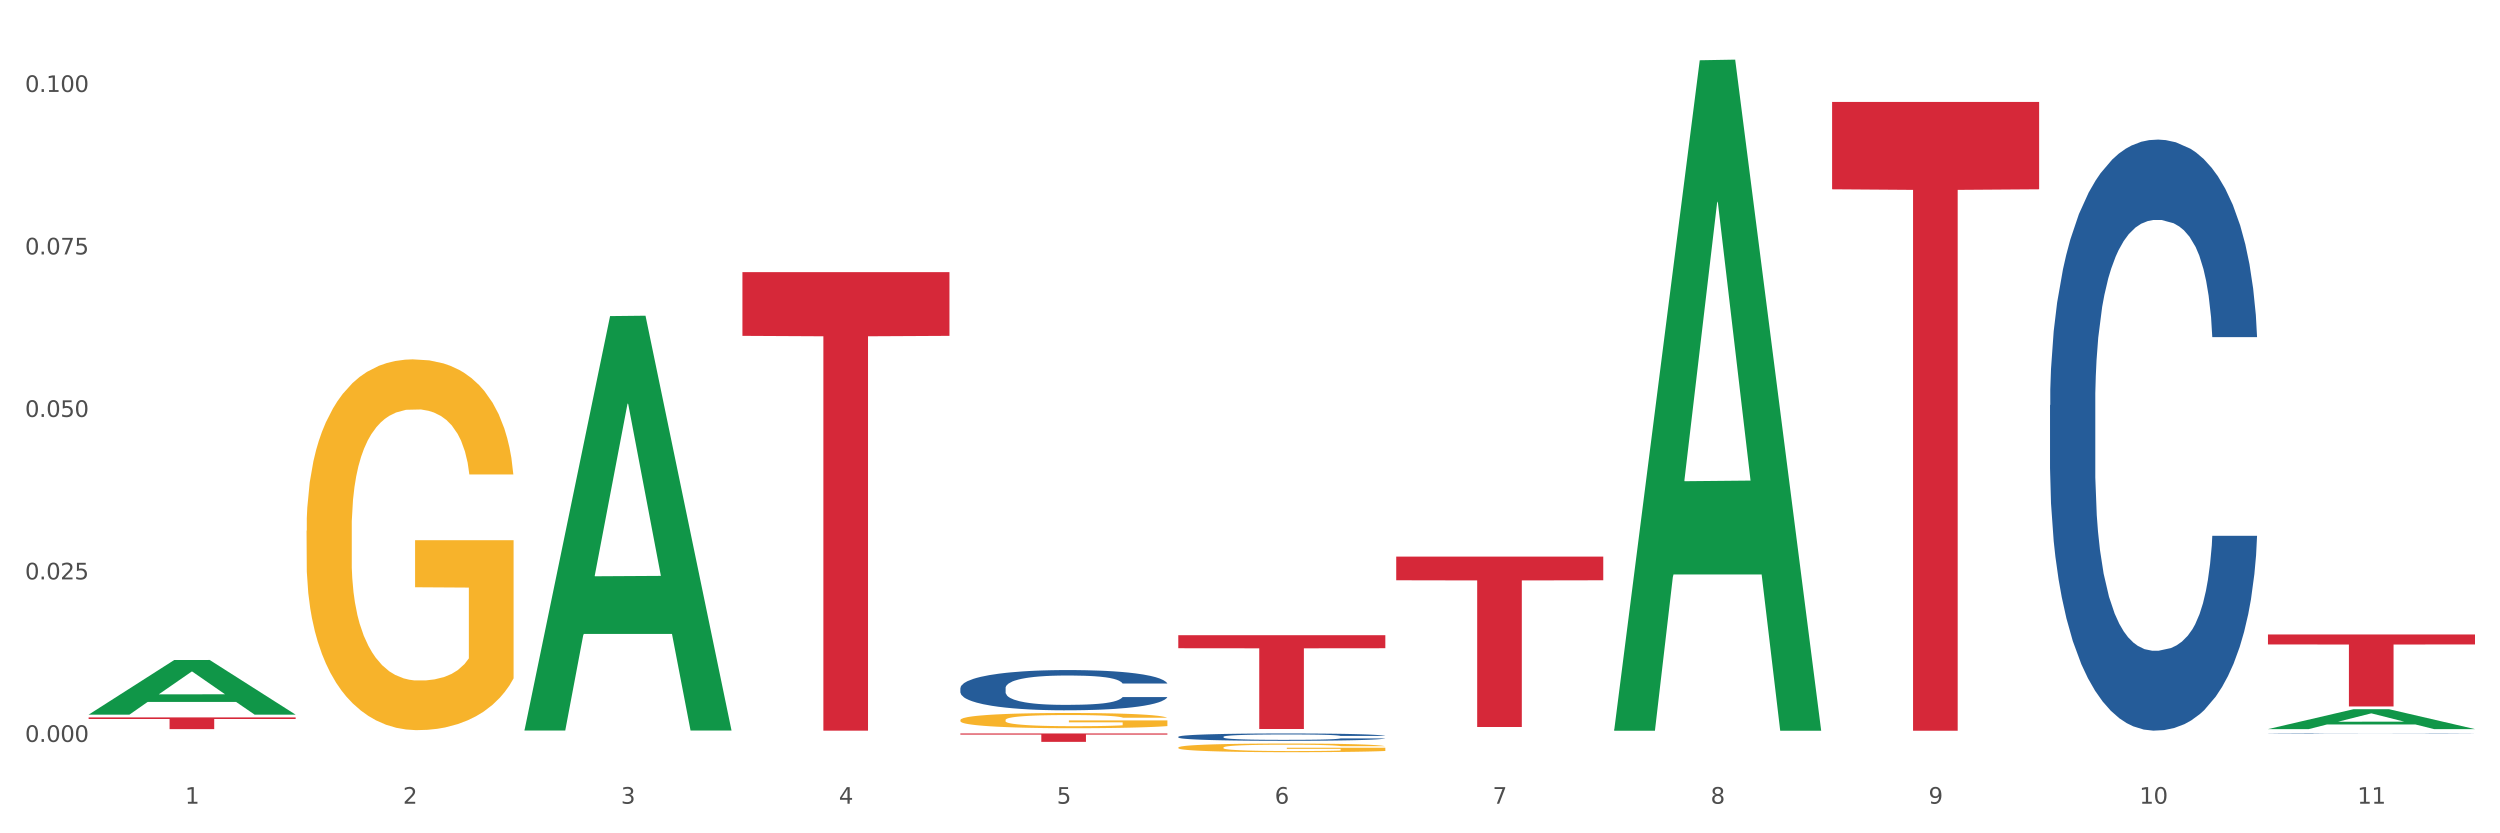 <?xml version="1.0" encoding="utf-8" standalone="no"?>
<!DOCTYPE svg PUBLIC "-//W3C//DTD SVG 1.1//EN"
  "http://www.w3.org/Graphics/SVG/1.1/DTD/svg11.dtd">
<svg xmlns:xlink="http://www.w3.org/1999/xlink" width="1080pt" height="360pt" viewBox="0 0 1080 360" xmlns="http://www.w3.org/2000/svg" version="1.1">
 <rect x="0" y="0" width="1080" height="360" fill="#333333" stroke="none"/>
 <defs>
  <style type="text/css">*{stroke-linejoin: round; stroke-linecap: butt}</style>
 </defs>
 <g id="figure_1">
  <g id="patch_1">
   <path d="M 0 360 
L 1080 360 
L 1080 0 
L 0 0 
z
" style="fill: #ffffff; stroke: #ffffff; stroke-linejoin: miter"/>
  </g>
  <g id="axes_1">
   <g id="matplotlib.axis_1">
    <g id="xtick_1">
     <g id="text_1">
      <!-- 1 -->
      <g style="fill: #4d4d4d" transform="translate(79.949 347.204) scale(0.096 -0.096)">
       <defs>
        <path id="DejaVuSans-31" d="M 794 531 
L 1825 531 
L 1825 4091 
L 703 3866 
L 703 4441 
L 1819 4666 
L 2450 4666 
L 2450 531 
L 3481 531 
L 3481 0 
L 794 0 
L 794 531 
z
" transform="scale(0.016)"/>
       </defs>
       <use xlink:href="#DejaVuSans-31"/>
      </g>
     </g>
    </g>
    <g id="xtick_2">
     <g id="text_2">
      <!-- 2 -->
      <g style="fill: #4d4d4d" transform="translate(174.097 347.204) scale(0.096 -0.096)">
       <defs>
        <path id="DejaVuSans-32" d="M 1228 531 
L 3431 531 
L 3431 0 
L 469 0 
L 469 531 
Q 828 903 1448 1529 
Q 2069 2156 2228 2338 
Q 2531 2678 2651 2914 
Q 2772 3150 2772 3378 
Q 2772 3750 2511 3984 
Q 2250 4219 1831 4219 
Q 1534 4219 1204 4116 
Q 875 4013 500 3803 
L 500 4441 
Q 881 4594 1212 4672 
Q 1544 4750 1819 4750 
Q 2544 4750 2975 4387 
Q 3406 4025 3406 3419 
Q 3406 3131 3298 2873 
Q 3191 2616 2906 2266 
Q 2828 2175 2409 1742 
Q 1991 1309 1228 531 
z
" transform="scale(0.016)"/>
       </defs>
       <use xlink:href="#DejaVuSans-32"/>
      </g>
     </g>
    </g>
    <g id="xtick_3">
     <g id="text_3">
      <!-- 3 -->
      <g style="fill: #4d4d4d" transform="translate(268.244 347.204) scale(0.096 -0.096)">
       <defs>
        <path id="DejaVuSans-33" d="M 2597 2516 
Q 3050 2419 3304 2112 
Q 3559 1806 3559 1356 
Q 3559 666 3084 287 
Q 2609 -91 1734 -91 
Q 1441 -91 1130 -33 
Q 819 25 488 141 
L 488 750 
Q 750 597 1062 519 
Q 1375 441 1716 441 
Q 2309 441 2620 675 
Q 2931 909 2931 1356 
Q 2931 1769 2642 2001 
Q 2353 2234 1838 2234 
L 1294 2234 
L 1294 2753 
L 1863 2753 
Q 2328 2753 2575 2939 
Q 2822 3125 2822 3475 
Q 2822 3834 2567 4026 
Q 2313 4219 1838 4219 
Q 1578 4219 1281 4162 
Q 984 4106 628 3988 
L 628 4550 
Q 988 4650 1302 4700 
Q 1616 4750 1894 4750 
Q 2613 4750 3031 4423 
Q 3450 4097 3450 3541 
Q 3450 3153 3228 2886 
Q 3006 2619 2597 2516 
z
" transform="scale(0.016)"/>
       </defs>
       <use xlink:href="#DejaVuSans-33"/>
      </g>
     </g>
    </g>
    <g id="xtick_4">
     <g id="text_4">
      <!-- 4 -->
      <g style="fill: #4d4d4d" transform="translate(362.392 347.204) scale(0.096 -0.096)">
       <defs>
        <path id="DejaVuSans-34" d="M 2419 4116 
L 825 1625 
L 2419 1625 
L 2419 4116 
z
M 2253 4666 
L 3047 4666 
L 3047 1625 
L 3713 1625 
L 3713 1100 
L 3047 1100 
L 3047 0 
L 2419 0 
L 2419 1100 
L 313 1100 
L 313 1709 
L 2253 4666 
z
" transform="scale(0.016)"/>
       </defs>
       <use xlink:href="#DejaVuSans-34"/>
      </g>
     </g>
    </g>
    <g id="xtick_5">
     <g id="text_5">
      <!-- 5 -->
      <g style="fill: #4d4d4d" transform="translate(456.54 347.204) scale(0.096 -0.096)">
       <defs>
        <path id="DejaVuSans-35" d="M 691 4666 
L 3169 4666 
L 3169 4134 
L 1269 4134 
L 1269 2991 
Q 1406 3038 1543 3061 
Q 1681 3084 1819 3084 
Q 2600 3084 3056 2656 
Q 3513 2228 3513 1497 
Q 3513 744 3044 326 
Q 2575 -91 1722 -91 
Q 1428 -91 1123 -41 
Q 819 9 494 109 
L 494 744 
Q 775 591 1075 516 
Q 1375 441 1709 441 
Q 2250 441 2565 725 
Q 2881 1009 2881 1497 
Q 2881 1984 2565 2268 
Q 2250 2553 1709 2553 
Q 1456 2553 1204 2497 
Q 953 2441 691 2322 
L 691 4666 
z
" transform="scale(0.016)"/>
       </defs>
       <use xlink:href="#DejaVuSans-35"/>
      </g>
     </g>
    </g>
    <g id="xtick_6">
     <g id="text_6">
      <!-- 6 -->
      <g style="fill: #4d4d4d" transform="translate(550.688 347.204) scale(0.096 -0.096)">
       <defs>
        <path id="DejaVuSans-36" d="M 2113 2584 
Q 1688 2584 1439 2293 
Q 1191 2003 1191 1497 
Q 1191 994 1439 701 
Q 1688 409 2113 409 
Q 2538 409 2786 701 
Q 3034 994 3034 1497 
Q 3034 2003 2786 2293 
Q 2538 2584 2113 2584 
z
M 3366 4563 
L 3366 3988 
Q 3128 4100 2886 4159 
Q 2644 4219 2406 4219 
Q 1781 4219 1451 3797 
Q 1122 3375 1075 2522 
Q 1259 2794 1537 2939 
Q 1816 3084 2150 3084 
Q 2853 3084 3261 2657 
Q 3669 2231 3669 1497 
Q 3669 778 3244 343 
Q 2819 -91 2113 -91 
Q 1303 -91 875 529 
Q 447 1150 447 2328 
Q 447 3434 972 4092 
Q 1497 4750 2381 4750 
Q 2619 4750 2861 4703 
Q 3103 4656 3366 4563 
z
" transform="scale(0.016)"/>
       </defs>
       <use xlink:href="#DejaVuSans-36"/>
      </g>
     </g>
    </g>
    <g id="xtick_7">
     <g id="text_7">
      <!-- 7 -->
      <g style="fill: #4d4d4d" transform="translate(644.835 347.204) scale(0.096 -0.096)">
       <defs>
        <path id="DejaVuSans-37" d="M 525 4666 
L 3525 4666 
L 3525 4397 
L 1831 0 
L 1172 0 
L 2766 4134 
L 525 4134 
L 525 4666 
z
" transform="scale(0.016)"/>
       </defs>
       <use xlink:href="#DejaVuSans-37"/>
      </g>
     </g>
    </g>
    <g id="xtick_8">
     <g id="text_8">
      <!-- 8 -->
      <g style="fill: #4d4d4d" transform="translate(738.983 347.204) scale(0.096 -0.096)">
       <defs>
        <path id="DejaVuSans-38" d="M 2034 2216 
Q 1584 2216 1326 1975 
Q 1069 1734 1069 1313 
Q 1069 891 1326 650 
Q 1584 409 2034 409 
Q 2484 409 2743 651 
Q 3003 894 3003 1313 
Q 3003 1734 2745 1975 
Q 2488 2216 2034 2216 
z
M 1403 2484 
Q 997 2584 770 2862 
Q 544 3141 544 3541 
Q 544 4100 942 4425 
Q 1341 4750 2034 4750 
Q 2731 4750 3128 4425 
Q 3525 4100 3525 3541 
Q 3525 3141 3298 2862 
Q 3072 2584 2669 2484 
Q 3125 2378 3379 2068 
Q 3634 1759 3634 1313 
Q 3634 634 3220 271 
Q 2806 -91 2034 -91 
Q 1263 -91 848 271 
Q 434 634 434 1313 
Q 434 1759 690 2068 
Q 947 2378 1403 2484 
z
M 1172 3481 
Q 1172 3119 1398 2916 
Q 1625 2713 2034 2713 
Q 2441 2713 2670 2916 
Q 2900 3119 2900 3481 
Q 2900 3844 2670 4047 
Q 2441 4250 2034 4250 
Q 1625 4250 1398 4047 
Q 1172 3844 1172 3481 
z
" transform="scale(0.016)"/>
       </defs>
       <use xlink:href="#DejaVuSans-38"/>
      </g>
     </g>
    </g>
    <g id="xtick_9">
     <g id="text_9">
      <!-- 9 -->
      <g style="fill: #4d4d4d" transform="translate(833.131 347.204) scale(0.096 -0.096)">
       <defs>
        <path id="DejaVuSans-39" d="M 703 97 
L 703 672 
Q 941 559 1184 500 
Q 1428 441 1663 441 
Q 2288 441 2617 861 
Q 2947 1281 2994 2138 
Q 2813 1869 2534 1725 
Q 2256 1581 1919 1581 
Q 1219 1581 811 2004 
Q 403 2428 403 3163 
Q 403 3881 828 4315 
Q 1253 4750 1959 4750 
Q 2769 4750 3195 4129 
Q 3622 3509 3622 2328 
Q 3622 1225 3098 567 
Q 2575 -91 1691 -91 
Q 1453 -91 1209 -44 
Q 966 3 703 97 
z
M 1959 2075 
Q 2384 2075 2632 2365 
Q 2881 2656 2881 3163 
Q 2881 3666 2632 3958 
Q 2384 4250 1959 4250 
Q 1534 4250 1286 3958 
Q 1038 3666 1038 3163 
Q 1038 2656 1286 2365 
Q 1534 2075 1959 2075 
z
" transform="scale(0.016)"/>
       </defs>
       <use xlink:href="#DejaVuSans-39"/>
      </g>
     </g>
    </g>
    <g id="xtick_10">
     <g id="text_10">
      <!-- 10 -->
      <g style="fill: #4d4d4d" transform="translate(924.224 347.204) scale(0.096 -0.096)">
       <defs>
        <path id="DejaVuSans-30" d="M 2034 4250 
Q 1547 4250 1301 3770 
Q 1056 3291 1056 2328 
Q 1056 1369 1301 889 
Q 1547 409 2034 409 
Q 2525 409 2770 889 
Q 3016 1369 3016 2328 
Q 3016 3291 2770 3770 
Q 2525 4250 2034 4250 
z
M 2034 4750 
Q 2819 4750 3233 4129 
Q 3647 3509 3647 2328 
Q 3647 1150 3233 529 
Q 2819 -91 2034 -91 
Q 1250 -91 836 529 
Q 422 1150 422 2328 
Q 422 3509 836 4129 
Q 1250 4750 2034 4750 
z
" transform="scale(0.016)"/>
       </defs>
       <use xlink:href="#DejaVuSans-31"/>
       <use xlink:href="#DejaVuSans-30" transform="translate(63.623 0)"/>
      </g>
     </g>
    </g>
    <g id="xtick_11">
     <g id="text_11">
      <!-- 11 -->
      <g style="fill: #4d4d4d" transform="translate(1018.372 347.204) scale(0.096 -0.096)">
       <use xlink:href="#DejaVuSans-31"/>
       <use xlink:href="#DejaVuSans-31" transform="translate(63.623 0)"/>
      </g>
     </g>
    </g>
    <g id="xtick_12"/>
    <g id="xtick_13"/>
    <g id="xtick_14"/>
    <g id="xtick_15"/>
    <g id="xtick_16"/>
    <g id="xtick_17"/>
    <g id="xtick_18"/>
    <g id="xtick_19"/>
    <g id="xtick_20"/>
    <g id="xtick_21"/>
   </g>
   <g id="matplotlib.axis_2">
    <g id="ytick_1">
     <g id="text_12">
      <!-- 0.000 -->
      <g style="fill: #4d4d4d" transform="translate(10.8 320.5) scale(0.096 -0.096)">
       <defs>
        <path id="DejaVuSans-2e" d="M 684 794 
L 1344 794 
L 1344 0 
L 684 0 
L 684 794 
z
" transform="scale(0.016)"/>
       </defs>
       <use xlink:href="#DejaVuSans-30"/>
       <use xlink:href="#DejaVuSans-2e" transform="translate(63.623 0)"/>
       <use xlink:href="#DejaVuSans-30" transform="translate(95.41 0)"/>
       <use xlink:href="#DejaVuSans-30" transform="translate(159.033 0)"/>
       <use xlink:href="#DejaVuSans-30" transform="translate(222.656 0)"/>
      </g>
     </g>
    </g>
    <g id="ytick_2">
     <g id="text_13">
      <!-- 0.025 -->
      <g style="fill: #4d4d4d" transform="translate(10.8 250.307) scale(0.096 -0.096)">
       <use xlink:href="#DejaVuSans-30"/>
       <use xlink:href="#DejaVuSans-2e" transform="translate(63.623 0)"/>
       <use xlink:href="#DejaVuSans-30" transform="translate(95.41 0)"/>
       <use xlink:href="#DejaVuSans-32" transform="translate(159.033 0)"/>
       <use xlink:href="#DejaVuSans-35" transform="translate(222.656 0)"/>
      </g>
     </g>
    </g>
    <g id="ytick_3">
     <g id="text_14">
      <!-- 0.050 -->
      <g style="fill: #4d4d4d" transform="translate(10.8 180.113) scale(0.096 -0.096)">
       <use xlink:href="#DejaVuSans-30"/>
       <use xlink:href="#DejaVuSans-2e" transform="translate(63.623 0)"/>
       <use xlink:href="#DejaVuSans-30" transform="translate(95.41 0)"/>
       <use xlink:href="#DejaVuSans-35" transform="translate(159.033 0)"/>
       <use xlink:href="#DejaVuSans-30" transform="translate(222.656 0)"/>
      </g>
     </g>
    </g>
    <g id="ytick_4">
     <g id="text_15">
      <!-- 0.075 -->
      <g style="fill: #4d4d4d" transform="translate(10.8 109.92) scale(0.096 -0.096)">
       <use xlink:href="#DejaVuSans-30"/>
       <use xlink:href="#DejaVuSans-2e" transform="translate(63.623 0)"/>
       <use xlink:href="#DejaVuSans-30" transform="translate(95.41 0)"/>
       <use xlink:href="#DejaVuSans-37" transform="translate(159.033 0)"/>
       <use xlink:href="#DejaVuSans-35" transform="translate(222.656 0)"/>
      </g>
     </g>
    </g>
    <g id="ytick_5">
     <g id="text_16">
      <!-- 0.100 -->
      <g style="fill: #4d4d4d" transform="translate(10.8 39.726) scale(0.096 -0.096)">
       <use xlink:href="#DejaVuSans-30"/>
       <use xlink:href="#DejaVuSans-2e" transform="translate(63.623 0)"/>
       <use xlink:href="#DejaVuSans-31" transform="translate(95.41 0)"/>
       <use xlink:href="#DejaVuSans-30" transform="translate(159.033 0)"/>
       <use xlink:href="#DejaVuSans-30" transform="translate(222.656 0)"/>
      </g>
     </g>
    </g>
    <g id="ytick_6"/>
    <g id="ytick_7"/>
    <g id="ytick_8"/>
    <g id="ytick_9"/>
   </g>
   <g id="PolyCollection_1">
    <path d="M 38.283 308.697 
L 38.375 308.675 
L 75.258 285.127 
L 90.564 285.105 
L 127.723 308.742 
L 110.02 308.742 
L 101.998 303.237 
L 63.916 303.237 
L 63.64 303.326 
L 55.894 308.742 
L 38.283 308.742 
L 38.283 308.697 
L 68.711 299.953 
L 97.203 299.93 
L 83.095 290.143 
L 82.911 290.099 
L 82.727 290.165 
L 68.619 299.93 
L 68.711 299.953 
L 38.283 308.697 
z
" clip-path="url(#p88f38e9658)" style="fill: #109648"/>
    <path d="M 885.612 175.029 
L 885.718 174.796 
L 885.718 168.266 
L 886.035 159.405 
L 887.198 143.081 
L 888.678 130.722 
L 891.215 116.264 
L 892.59 110.201 
L 894.387 103.439 
L 898.087 92.479 
L 902.316 83.151 
L 905.276 78.021 
L 907.496 74.756 
L 912.465 68.926 
L 915.32 66.361 
L 918.28 64.262 
L 920.817 62.863 
L 925.046 61.231 
L 928.429 60.531 
L 932.341 60.298 
L 935.618 60.531 
L 939.953 61.464 
L 946.296 64.262 
L 948.728 65.895 
L 952.005 68.693 
L 955.388 72.424 
L 958.137 76.155 
L 961.309 81.519 
L 964.586 88.514 
L 967.758 97.376 
L 969.978 105.537 
L 971.775 114.165 
L 973.361 124.659 
L 974.524 136.086 
L 975.052 145.646 
L 955.705 145.646 
L 955.177 137.018 
L 954.119 127.691 
L 953.062 121.394 
L 951.899 116.264 
L 950.102 110.434 
L 948.516 106.703 
L 945.873 102.273 
L 943.442 99.474 
L 941.433 97.842 
L 939.001 96.443 
L 933.821 95.044 
L 930.121 95.044 
L 927.795 95.51 
L 924.94 96.676 
L 922.509 98.308 
L 919.654 101.107 
L 917.434 104.138 
L 915.214 108.102 
L 913.945 110.901 
L 912.042 116.031 
L 910.774 120.228 
L 909.082 127.457 
L 908.131 132.588 
L 906.439 145.88 
L 905.699 155.674 
L 905.382 162.436 
L 905.17 169.899 
L 905.17 206.277 
L 905.805 222.6 
L 906.333 229.596 
L 907.179 237.524 
L 908.765 247.785 
L 911.091 257.812 
L 913.522 265.041 
L 915.531 269.472 
L 917.434 272.736 
L 919.337 275.302 
L 921.663 277.633 
L 923.566 279.033 
L 926.42 280.432 
L 929.804 281.131 
L 932.447 281.131 
L 937.838 279.965 
L 940.27 278.799 
L 942.596 277.167 
L 945.133 274.602 
L 947.142 271.804 
L 948.305 269.705 
L 950.208 265.274 
L 951.688 260.61 
L 952.957 255.247 
L 953.802 250.583 
L 954.754 243.587 
L 955.494 235.659 
L 955.705 231.461 
L 975.052 231.461 
L 974.629 239.856 
L 973.889 248.018 
L 972.409 258.978 
L 971.246 265.274 
L 969.449 272.97 
L 967.546 279.499 
L 964.903 286.728 
L 962.471 292.091 
L 959.934 296.755 
L 957.185 300.953 
L 952.217 306.783 
L 950.419 308.415 
L 946.613 311.213 
L 943.653 312.846 
L 939.319 314.478 
L 934.878 315.411 
L 930.226 315.644 
L 926.103 315.177 
L 921.557 313.778 
L 918.703 312.379 
L 915.531 310.28 
L 911.831 307.016 
L 908.342 303.051 
L 905.065 298.388 
L 901.999 293.024 
L 899.144 286.961 
L 895.444 276.934 
L 892.695 267.14 
L 890.687 258.045 
L 889.312 250.35 
L 887.938 240.556 
L 887.198 233.793 
L 886.035 217.47 
L 885.612 202.312 
L 885.612 175.029 
z
" clip-path="url(#p88f38e9658)" style="fill: #255c99"/>
    <path d="M 979.76 316.939 
L 979.865 316.938 
L 979.865 316.934 
L 980.183 316.927 
L 981.346 316.915 
L 982.826 316.906 
L 985.363 316.895 
L 986.737 316.89 
L 988.535 316.885 
L 992.235 316.877 
L 996.464 316.87 
L 999.424 316.866 
L 1001.644 316.864 
L 1006.613 316.859 
L 1009.467 316.857 
L 1012.428 316.856 
L 1014.965 316.855 
L 1019.194 316.854 
L 1022.577 316.853 
L 1026.489 316.853 
L 1029.766 316.853 
L 1034.101 316.854 
L 1040.444 316.856 
L 1042.875 316.857 
L 1046.153 316.859 
L 1049.536 316.862 
L 1052.285 316.865 
L 1055.456 316.869 
L 1058.734 316.874 
L 1061.905 316.881 
L 1064.125 316.887 
L 1065.923 316.893 
L 1067.508 316.901 
L 1068.671 316.91 
L 1069.2 316.917 
L 1049.853 316.917 
L 1049.324 316.91 
L 1048.267 316.903 
L 1047.21 316.899 
L 1046.047 316.895 
L 1044.25 316.89 
L 1042.664 316.888 
L 1040.021 316.884 
L 1037.589 316.882 
L 1035.581 316.881 
L 1033.149 316.88 
L 1027.969 316.879 
L 1024.268 316.879 
L 1021.943 316.879 
L 1019.088 316.88 
L 1016.656 316.881 
L 1013.802 316.883 
L 1011.582 316.886 
L 1009.362 316.889 
L 1008.093 316.891 
L 1006.19 316.895 
L 1004.921 316.898 
L 1003.23 316.903 
L 1002.278 316.907 
L 1000.587 316.917 
L 999.847 316.924 
L 999.53 316.929 
L 999.318 316.935 
L 999.318 316.962 
L 999.952 316.974 
L 1000.481 316.979 
L 1001.327 316.985 
L 1002.913 316.993 
L 1005.239 317 
L 1007.67 317.006 
L 1009.679 317.009 
L 1011.582 317.011 
L 1013.485 317.013 
L 1015.811 317.015 
L 1017.714 317.016 
L 1020.568 317.017 
L 1023.951 317.018 
L 1026.594 317.018 
L 1031.986 317.017 
L 1034.418 317.016 
L 1036.744 317.015 
L 1039.281 317.013 
L 1041.29 317.011 
L 1042.452 317.009 
L 1044.355 317.006 
L 1045.836 317.002 
L 1047.104 316.998 
L 1047.95 316.995 
L 1048.901 316.99 
L 1049.642 316.984 
L 1049.853 316.981 
L 1069.2 316.981 
L 1068.777 316.987 
L 1068.037 316.993 
L 1066.557 317.001 
L 1065.394 317.006 
L 1063.597 317.012 
L 1061.694 317.017 
L 1059.051 317.022 
L 1056.619 317.026 
L 1054.082 317.029 
L 1051.333 317.033 
L 1046.364 317.037 
L 1044.567 317.038 
L 1040.761 317.04 
L 1037.801 317.041 
L 1033.466 317.043 
L 1029.026 317.043 
L 1024.374 317.043 
L 1020.251 317.043 
L 1015.705 317.042 
L 1012.851 317.041 
L 1009.679 317.039 
L 1005.979 317.037 
L 1002.49 317.034 
L 999.212 317.031 
L 996.147 317.027 
L 993.292 317.022 
L 989.592 317.015 
L 986.843 317.007 
L 984.834 317.001 
L 983.46 316.995 
L 982.086 316.987 
L 981.346 316.982 
L 980.183 316.97 
L 979.76 316.959 
L 979.76 316.939 
z
" clip-path="url(#p88f38e9658)" style="fill: #255c99"/>
    <path d="M 132.431 229.261 
L 132.536 229.115 
L 132.536 223.848 
L 132.747 219.313 
L 133.803 208.341 
L 135.387 199.27 
L 136.549 194.442 
L 137.71 190.492 
L 139.083 186.542 
L 140.773 182.446 
L 143.835 176.448 
L 145.736 173.376 
L 148.059 170.157 
L 152.283 165.476 
L 155.345 162.842 
L 158.513 160.648 
L 163.687 158.015 
L 167.066 156.844 
L 170.657 155.966 
L 174.986 155.381 
L 178.26 155.235 
L 185.44 155.674 
L 191.565 156.99 
L 194.521 158.015 
L 198.323 159.77 
L 200.329 160.94 
L 203.603 163.281 
L 206.982 166.353 
L 209.305 168.987 
L 212.79 173.961 
L 215.43 178.935 
L 217.858 185.079 
L 219.125 189.322 
L 220.076 193.272 
L 220.921 197.807 
L 221.765 204.976 
L 202.758 204.976 
L 202.019 199.855 
L 200.857 195.028 
L 199.168 190.346 
L 197.689 187.42 
L 195.155 183.763 
L 192.832 181.422 
L 190.403 179.666 
L 187.446 178.203 
L 185.123 177.472 
L 181.85 176.887 
L 175.408 177.033 
L 171.079 178.203 
L 168.122 179.666 
L 166.222 180.983 
L 164.532 182.446 
L 162.631 184.494 
L 160.414 187.566 
L 158.83 190.346 
L 157.246 193.857 
L 155.979 197.368 
L 154.817 201.465 
L 153.867 205.854 
L 153.128 210.389 
L 152.494 215.948 
L 151.966 225.165 
L 151.966 245.207 
L 152.177 249.742 
L 152.705 255.741 
L 153.339 260.276 
L 154.395 265.689 
L 155.345 269.346 
L 157.14 274.613 
L 159.147 279.002 
L 160.731 281.781 
L 162.314 284.122 
L 165.06 287.341 
L 168.122 289.974 
L 170.762 291.583 
L 174.353 293.046 
L 176.781 293.631 
L 178.893 293.924 
L 184.067 293.924 
L 187.763 293.485 
L 191.882 292.461 
L 195.049 291.144 
L 197.689 289.535 
L 200.646 286.902 
L 202.547 284.415 
L 202.547 253.839 
L 179.316 253.693 
L 179.316 233.357 
L 221.871 233.357 
L 221.871 293.046 
L 220.076 296.119 
L 218.069 298.898 
L 215.958 301.385 
L 212.79 304.457 
L 208.988 307.383 
L 205.609 309.432 
L 202.019 311.187 
L 197.795 312.796 
L 192.304 314.259 
L 188.925 314.844 
L 184.701 315.283 
L 179.738 315.43 
L 175.408 315.137 
L 171.185 314.406 
L 166.75 313.089 
L 162.42 311.187 
L 159.147 309.285 
L 155.873 306.944 
L 152.388 303.872 
L 149.643 300.946 
L 147.531 298.313 
L 145.208 294.948 
L 142.674 290.559 
L 140.773 286.609 
L 139.083 282.513 
L 137.288 277.246 
L 136.021 272.711 
L 134.754 267.005 
L 134.015 262.763 
L 133.17 256.18 
L 132.536 246.963 
L 132.431 229.261 
z
" clip-path="url(#p88f38e9658)" style="fill: #f7b32b"/>
    <path d="M 509.021 318.286 
L 509.127 318.283 
L 509.127 318.201 
L 509.444 318.091 
L 510.607 317.887 
L 512.087 317.732 
L 514.625 317.552 
L 515.999 317.476 
L 517.796 317.392 
L 521.496 317.255 
L 525.725 317.138 
L 528.686 317.074 
L 530.906 317.034 
L 535.875 316.961 
L 538.729 316.929 
L 541.689 316.902 
L 544.227 316.885 
L 548.455 316.865 
L 551.839 316.856 
L 555.75 316.853 
L 559.028 316.856 
L 563.362 316.868 
L 569.705 316.902 
L 572.137 316.923 
L 575.414 316.958 
L 578.797 317.004 
L 581.546 317.051 
L 584.718 317.118 
L 587.995 317.205 
L 591.167 317.316 
L 593.387 317.418 
L 595.184 317.526 
L 596.77 317.657 
L 597.933 317.799 
L 598.462 317.919 
L 579.115 317.919 
L 578.586 317.811 
L 577.529 317.695 
L 576.472 317.616 
L 575.309 317.552 
L 573.511 317.479 
L 571.926 317.432 
L 569.283 317.377 
L 566.851 317.342 
L 564.842 317.322 
L 562.411 317.304 
L 557.23 317.287 
L 553.53 317.287 
L 551.204 317.293 
L 548.35 317.307 
L 545.918 317.328 
L 543.064 317.363 
L 540.843 317.4 
L 538.623 317.45 
L 537.355 317.485 
L 535.452 317.549 
L 534.183 317.601 
L 532.492 317.692 
L 531.54 317.756 
L 529.848 317.922 
L 529.108 318.044 
L 528.791 318.128 
L 528.58 318.222 
L 528.58 318.676 
L 529.214 318.88 
L 529.743 318.967 
L 530.589 319.066 
L 532.174 319.194 
L 534.5 319.319 
L 536.932 319.41 
L 538.941 319.465 
L 540.843 319.506 
L 542.746 319.538 
L 545.072 319.567 
L 546.975 319.584 
L 549.83 319.602 
L 553.213 319.611 
L 555.856 319.611 
L 561.248 319.596 
L 563.679 319.582 
L 566.005 319.561 
L 568.542 319.529 
L 570.551 319.494 
L 571.714 319.468 
L 573.617 319.413 
L 575.097 319.354 
L 576.366 319.287 
L 577.212 319.229 
L 578.163 319.142 
L 578.903 319.043 
L 579.115 318.99 
L 598.462 318.99 
L 598.039 319.095 
L 597.299 319.197 
L 595.819 319.334 
L 594.656 319.413 
L 592.858 319.509 
L 590.955 319.59 
L 588.312 319.681 
L 585.881 319.748 
L 583.343 319.806 
L 580.595 319.858 
L 575.626 319.931 
L 573.829 319.951 
L 570.023 319.986 
L 567.062 320.007 
L 562.728 320.027 
L 558.288 320.039 
L 553.636 320.042 
L 549.513 320.036 
L 544.967 320.018 
L 542.112 320.001 
L 538.941 319.975 
L 535.24 319.934 
L 531.751 319.884 
L 528.474 319.826 
L 525.408 319.759 
L 522.554 319.683 
L 518.853 319.558 
L 516.105 319.436 
L 514.096 319.322 
L 512.722 319.226 
L 511.347 319.104 
L 510.607 319.02 
L 509.444 318.816 
L 509.021 318.626 
L 509.021 318.286 
z
" clip-path="url(#p88f38e9658)" style="fill: #255c99"/>
    <path d="M 791.464 44.022 
L 880.905 44.022 
L 880.905 81.775 
L 845.722 82.03 
L 845.722 315.689 
L 826.435 315.689 
L 826.435 82.03 
L 791.464 81.775 
L 791.464 44.277 
L 791.464 44.022 
z
" clip-path="url(#p88f38e9658)" style="fill: #d62839"/>
    <path d="M 603.169 240.443 
L 692.609 240.443 
L 692.609 250.676 
L 657.427 250.745 
L 657.427 314.074 
L 638.14 314.074 
L 638.14 250.745 
L 603.169 250.676 
L 603.169 240.512 
L 603.169 240.443 
z
" clip-path="url(#p88f38e9658)" style="fill: #d62839"/>
    <path d="M 509.021 274.404 
L 598.462 274.404 
L 598.462 280.034 
L 563.279 280.072 
L 563.279 314.919 
L 543.992 314.919 
L 543.992 280.072 
L 509.021 280.034 
L 509.021 274.442 
L 509.021 274.404 
z
" clip-path="url(#p88f38e9658)" style="fill: #d62839"/>
    <path d="M 414.874 316.853 
L 504.314 316.853 
L 504.314 317.357 
L 469.131 317.361 
L 469.131 320.482 
L 449.844 320.482 
L 449.844 317.361 
L 414.874 317.357 
L 414.874 316.856 
L 414.874 316.853 
z
" clip-path="url(#p88f38e9658)" style="fill: #d62839"/>
    <path d="M 320.726 117.562 
L 410.166 117.562 
L 410.166 145.089 
L 374.984 145.275 
L 374.984 315.649 
L 355.697 315.649 
L 355.697 145.275 
L 320.726 145.089 
L 320.726 117.748 
L 320.726 117.562 
z
" clip-path="url(#p88f38e9658)" style="fill: #d62839"/>
    <path d="M 979.76 274.081 
L 1069.2 274.081 
L 1069.2 278.406 
L 1034.017 278.436 
L 1034.017 305.206 
L 1014.73 305.206 
L 1014.73 278.436 
L 979.76 278.406 
L 979.76 274.11 
L 979.76 274.081 
z
" clip-path="url(#p88f38e9658)" style="fill: #d62839"/>
    <path d="M 414.874 297.276 
L 414.979 297.26 
L 414.979 296.816 
L 415.297 296.212 
L 416.46 295.101 
L 417.94 294.259 
L 420.477 293.275 
L 421.851 292.862 
L 423.649 292.402 
L 427.349 291.655 
L 431.578 291.02 
L 434.538 290.671 
L 436.758 290.449 
L 441.727 290.052 
L 444.581 289.877 
L 447.542 289.734 
L 450.079 289.639 
L 454.308 289.528 
L 457.691 289.48 
L 461.603 289.464 
L 464.88 289.48 
L 469.214 289.544 
L 475.558 289.734 
L 477.989 289.845 
L 481.267 290.036 
L 484.65 290.29 
L 487.399 290.544 
L 490.57 290.909 
L 493.848 291.386 
L 497.019 291.989 
L 499.239 292.545 
L 501.037 293.132 
L 502.622 293.847 
L 503.785 294.625 
L 504.314 295.276 
L 484.967 295.276 
L 484.438 294.688 
L 483.381 294.053 
L 482.324 293.624 
L 481.161 293.275 
L 479.364 292.878 
L 477.778 292.624 
L 475.135 292.322 
L 472.703 292.132 
L 470.695 292.021 
L 468.263 291.925 
L 463.083 291.83 
L 459.382 291.83 
L 457.057 291.862 
L 454.202 291.941 
L 451.77 292.052 
L 448.916 292.243 
L 446.696 292.449 
L 444.476 292.719 
L 443.207 292.91 
L 441.304 293.259 
L 440.035 293.545 
L 438.344 294.037 
L 437.392 294.386 
L 435.701 295.292 
L 434.961 295.958 
L 434.644 296.419 
L 434.432 296.927 
L 434.432 299.404 
L 435.066 300.515 
L 435.595 300.992 
L 436.441 301.532 
L 438.027 302.23 
L 440.353 302.913 
L 442.784 303.405 
L 444.793 303.707 
L 446.696 303.929 
L 448.599 304.104 
L 450.925 304.263 
L 452.828 304.358 
L 455.682 304.453 
L 459.065 304.501 
L 461.708 304.501 
L 467.1 304.421 
L 469.532 304.342 
L 471.858 304.231 
L 474.395 304.056 
L 476.404 303.866 
L 477.566 303.723 
L 479.469 303.421 
L 480.95 303.103 
L 482.218 302.738 
L 483.064 302.421 
L 484.015 301.944 
L 484.756 301.405 
L 484.967 301.119 
L 504.314 301.119 
L 503.891 301.69 
L 503.151 302.246 
L 501.671 302.992 
L 500.508 303.421 
L 498.711 303.945 
L 496.808 304.39 
L 494.165 304.882 
L 491.733 305.247 
L 489.196 305.565 
L 486.447 305.85 
L 481.478 306.247 
L 479.681 306.358 
L 475.875 306.549 
L 472.915 306.66 
L 468.58 306.771 
L 464.14 306.835 
L 459.488 306.851 
L 455.365 306.819 
L 450.819 306.724 
L 447.964 306.628 
L 444.793 306.485 
L 441.093 306.263 
L 437.604 305.993 
L 434.326 305.676 
L 431.26 305.311 
L 428.406 304.898 
L 424.706 304.215 
L 421.957 303.548 
L 419.948 302.929 
L 418.574 302.405 
L 417.2 301.738 
L 416.46 301.278 
L 415.297 300.166 
L 414.874 299.134 
L 414.874 297.276 
z
" clip-path="url(#p88f38e9658)" style="fill: #255c99"/>
    <path d="M 226.578 315.244 
L 226.671 315.076 
L 263.553 136.553 
L 278.859 136.385 
L 316.019 315.581 
L 298.315 315.581 
L 290.293 273.853 
L 252.212 273.853 
L 251.935 274.526 
L 244.19 315.581 
L 226.578 315.581 
L 226.578 315.244 
L 257.006 248.95 
L 285.498 248.782 
L 271.391 174.58 
L 271.206 174.243 
L 271.022 174.748 
L 256.914 248.782 
L 257.006 248.95 
L 226.578 315.244 
z
" clip-path="url(#p88f38e9658)" style="fill: #109648"/>
    <path d="M 697.317 315.144 
L 697.409 314.872 
L 734.291 26.032 
L 749.598 25.759 
L 786.757 315.689 
L 769.053 315.689 
L 761.031 248.175 
L 722.95 248.175 
L 722.673 249.264 
L 714.928 315.689 
L 697.317 315.689 
L 697.317 315.144 
L 727.745 207.884 
L 756.237 207.612 
L 742.129 87.557 
L 741.945 87.012 
L 741.76 87.829 
L 727.653 207.612 
L 727.745 207.884 
L 697.317 315.144 
z
" clip-path="url(#p88f38e9658)" style="fill: #109648"/>
    <path d="M 509.021 322.936 
L 509.127 322.932 
L 509.127 322.809 
L 509.338 322.703 
L 510.394 322.447 
L 511.978 322.235 
L 513.14 322.122 
L 514.301 322.03 
L 515.674 321.938 
L 517.363 321.842 
L 520.426 321.702 
L 522.327 321.63 
L 524.65 321.555 
L 528.874 321.445 
L 531.936 321.384 
L 535.104 321.332 
L 540.278 321.271 
L 543.657 321.244 
L 547.247 321.223 
L 551.577 321.209 
L 554.85 321.206 
L 562.031 321.216 
L 568.155 321.247 
L 571.112 321.271 
L 574.914 321.312 
L 576.92 321.339 
L 580.193 321.394 
L 583.573 321.466 
L 585.896 321.527 
L 589.38 321.644 
L 592.02 321.76 
L 594.449 321.903 
L 595.716 322.003 
L 596.667 322.095 
L 597.511 322.201 
L 598.356 322.368 
L 579.349 322.368 
L 578.609 322.249 
L 577.448 322.136 
L 575.758 322.026 
L 574.28 321.958 
L 571.746 321.873 
L 569.423 321.818 
L 566.994 321.777 
L 564.037 321.743 
L 561.714 321.726 
L 558.441 321.712 
L 551.999 321.715 
L 547.67 321.743 
L 544.713 321.777 
L 542.812 321.808 
L 541.123 321.842 
L 539.222 321.89 
L 537.004 321.962 
L 535.42 322.026 
L 533.837 322.109 
L 532.569 322.191 
L 531.408 322.286 
L 530.457 322.389 
L 529.718 322.495 
L 529.085 322.625 
L 528.557 322.84 
L 528.557 323.309 
L 528.768 323.414 
L 529.296 323.555 
L 529.929 323.661 
L 530.985 323.787 
L 531.936 323.873 
L 533.731 323.996 
L 535.737 324.098 
L 537.321 324.163 
L 538.905 324.218 
L 541.651 324.293 
L 544.713 324.355 
L 547.353 324.392 
L 550.943 324.426 
L 553.372 324.44 
L 555.484 324.447 
L 560.658 324.447 
L 564.354 324.437 
L 568.472 324.413 
L 571.64 324.382 
L 574.28 324.344 
L 577.237 324.283 
L 579.137 324.225 
L 579.137 323.51 
L 555.906 323.507 
L 555.906 323.032 
L 598.462 323.032 
L 598.462 324.426 
L 596.667 324.498 
L 594.66 324.563 
L 592.548 324.621 
L 589.38 324.693 
L 585.579 324.761 
L 582.2 324.809 
L 578.609 324.85 
L 574.386 324.888 
L 568.895 324.922 
L 565.516 324.936 
L 561.292 324.946 
L 556.329 324.95 
L 551.999 324.943 
L 547.775 324.926 
L 543.34 324.895 
L 539.011 324.85 
L 535.737 324.806 
L 532.464 324.751 
L 528.979 324.679 
L 526.234 324.611 
L 524.122 324.55 
L 521.799 324.471 
L 519.264 324.368 
L 517.363 324.276 
L 515.674 324.18 
L 513.879 324.057 
L 512.612 323.951 
L 511.344 323.818 
L 510.605 323.719 
L 509.761 323.565 
L 509.127 323.35 
L 509.021 322.936 
z
" clip-path="url(#p88f38e9658)" style="fill: #f7b32b"/>
    <path d="M 414.874 311.054 
L 414.979 311.048 
L 414.979 310.832 
L 415.19 310.646 
L 416.246 310.195 
L 417.83 309.823 
L 418.992 309.625 
L 420.154 309.463 
L 421.526 309.3 
L 423.216 309.132 
L 426.278 308.886 
L 428.179 308.76 
L 430.502 308.628 
L 434.726 308.435 
L 437.788 308.327 
L 440.956 308.237 
L 446.13 308.129 
L 449.509 308.081 
L 453.1 308.045 
L 457.429 308.021 
L 460.703 308.015 
L 467.883 308.033 
L 474.008 308.087 
L 476.964 308.129 
L 480.766 308.201 
L 482.772 308.249 
L 486.046 308.345 
L 489.425 308.472 
L 491.748 308.58 
L 495.233 308.784 
L 497.873 308.988 
L 500.301 309.24 
L 501.568 309.415 
L 502.519 309.577 
L 503.364 309.763 
L 504.208 310.057 
L 485.201 310.057 
L 484.462 309.847 
L 483.3 309.649 
L 481.611 309.457 
L 480.132 309.336 
L 477.598 309.186 
L 475.275 309.09 
L 472.846 309.018 
L 469.889 308.958 
L 467.566 308.928 
L 464.293 308.904 
L 457.851 308.91 
L 453.522 308.958 
L 450.565 309.018 
L 448.665 309.072 
L 446.975 309.132 
L 445.074 309.216 
L 442.857 309.342 
L 441.273 309.457 
L 439.689 309.601 
L 438.422 309.745 
L 437.26 309.913 
L 436.31 310.093 
L 435.571 310.279 
L 434.937 310.508 
L 434.409 310.886 
L 434.409 311.709 
L 434.62 311.895 
L 435.148 312.141 
L 435.782 312.328 
L 436.838 312.55 
L 437.788 312.7 
L 439.583 312.916 
L 441.59 313.096 
L 443.174 313.211 
L 444.758 313.307 
L 447.503 313.439 
L 450.565 313.547 
L 453.205 313.613 
L 456.796 313.673 
L 459.224 313.697 
L 461.336 313.709 
L 466.51 313.709 
L 470.206 313.691 
L 474.325 313.649 
L 477.492 313.595 
L 480.132 313.529 
L 483.089 313.421 
L 484.99 313.319 
L 484.99 312.063 
L 461.759 312.057 
L 461.759 311.222 
L 504.314 311.222 
L 504.314 313.673 
L 502.519 313.799 
L 500.512 313.913 
L 498.401 314.015 
L 495.233 314.142 
L 491.431 314.262 
L 488.052 314.346 
L 484.462 314.418 
L 480.238 314.484 
L 474.747 314.544 
L 471.368 314.568 
L 467.144 314.586 
L 462.181 314.592 
L 457.851 314.58 
L 453.628 314.55 
L 449.193 314.496 
L 444.863 314.418 
L 441.59 314.34 
L 438.316 314.244 
L 434.831 314.118 
L 432.086 313.997 
L 429.974 313.889 
L 427.651 313.751 
L 425.117 313.571 
L 423.216 313.409 
L 421.526 313.241 
L 419.731 313.024 
L 418.464 312.838 
L 417.197 312.604 
L 416.458 312.43 
L 415.613 312.159 
L 414.979 311.781 
L 414.874 311.054 
z
" clip-path="url(#p88f38e9658)" style="fill: #f7b32b"/>
    <path d="M 979.76 314.962 
L 979.852 314.954 
L 1016.735 306.378 
L 1032.041 306.37 
L 1069.2 314.978 
L 1051.496 314.978 
L 1043.474 312.974 
L 1005.393 312.974 
L 1005.116 313.006 
L 997.371 314.978 
L 979.76 314.978 
L 979.76 314.962 
L 1010.188 311.777 
L 1038.68 311.769 
L 1024.572 308.205 
L 1024.388 308.189 
L 1024.203 308.213 
L 1010.096 311.769 
L 1010.188 311.777 
L 979.76 314.962 
z
" clip-path="url(#p88f38e9658)" style="fill: #109648"/>
    <path d="M 38.283 309.906 
L 127.723 309.906 
L 127.723 310.611 
L 92.541 310.615 
L 92.541 314.976 
L 73.254 314.976 
L 73.254 310.615 
L 38.283 310.611 
L 38.283 309.911 
L 38.283 309.906 
z
" clip-path="url(#p88f38e9658)" style="fill: #d62839"/>
   </g>
  </g>
 </g>
 <defs>
  <clipPath id="p88f38e9658">
   <rect x="38.283" y="10.8" width="1030.917" height="329.109"/>
  </clipPath>
 </defs>
</svg>
